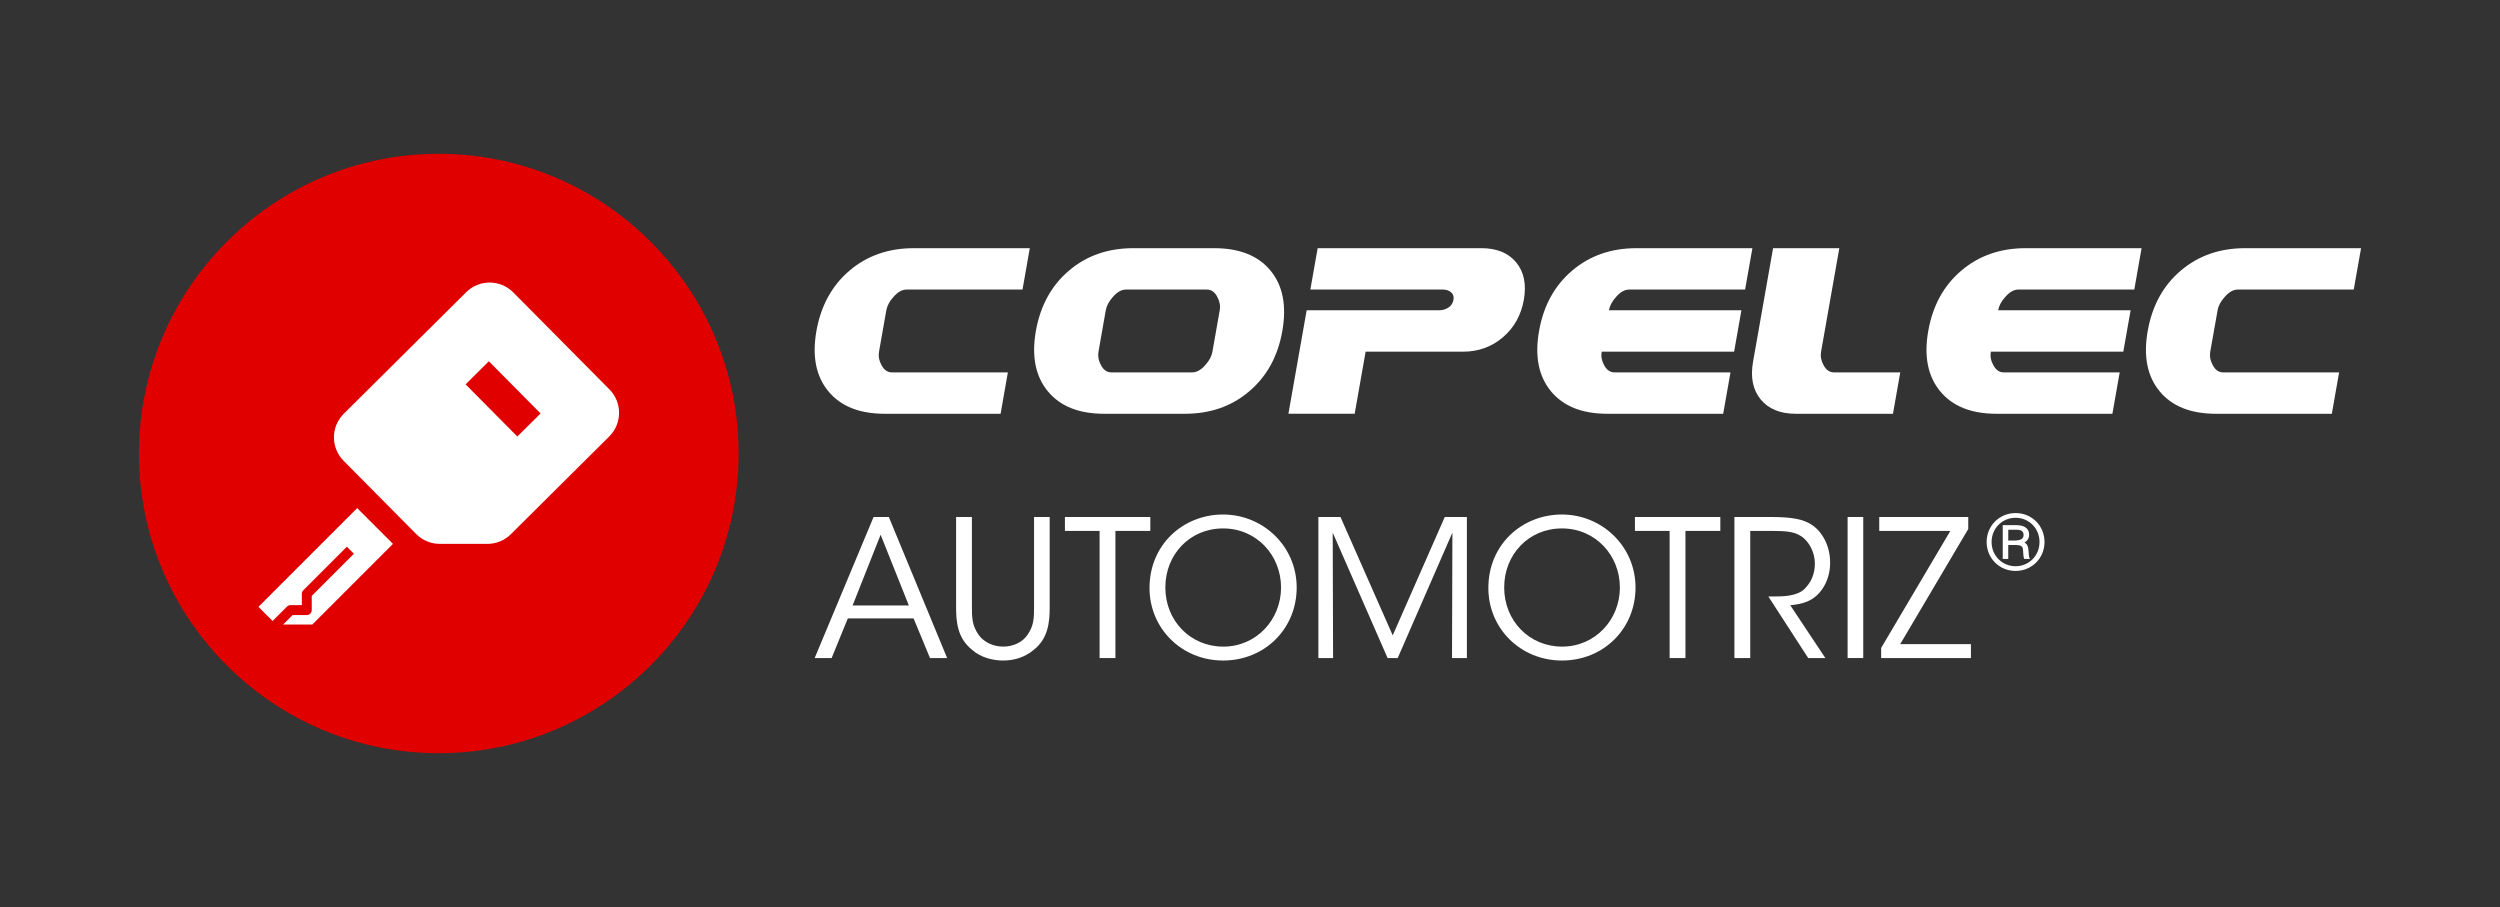 <?xml version="1.0" encoding="UTF-8"?>
<svg id="Capa_1" xmlns="http://www.w3.org/2000/svg" version="1.1" viewBox="0 0 2255.78 818.42">
  <rect x="0" y="0" width="2255.78" height="818.42" fill="#333333" stroke="none"/>
  <!-- Generator: Adobe Illustrator 30.0.0, SVG Export Plug-In . SVG Version: 2.1.1 Build 123)  -->
  <defs>
    <style>
      .st0 {
        fill: #fff;
      }

      .st1 {
        fill: #e00000;
      }
    </style>
  </defs>
  <g>
    <g>
      <path class="st0" d="M902.85,373.35h-104.63c-22.73,0-39.65-6.77-50.81-20.32-11.17-13.54-14.73-31.64-10.75-54.39,4.07-22.8,14-40.98,29.88-54.47,15.87-13.5,35.22-20.23,58.04-20.23h104.62l-6.58,37.34h-104.62c-4,0-7.9,2.18-11.78,6.6-3.6,3.97-5.74,8.02-6.48,12.09l-6.59,37.37c-.7,4.11.03,8.13,2.21,12.08,2.31,4.42,5.49,6.6,9.46,6.6h104.59l-6.57,37.35v-.02Z"/>
      <path class="st0" d="M1157.07,298.64c-4.01,22.83-13.96,40.94-29.86,54.45-15.88,13.55-35.23,20.26-58.06,20.26h-72.92c-22.71,0-39.64-6.77-50.78-20.32-11.19-13.54-14.73-31.64-10.77-54.39,4.06-22.8,13.99-40.98,29.89-54.47,15.85-13.5,35.18-20.23,58.02-20.23h72.95c22.8,0,39.78,6.73,50.87,20.23,11.14,13.5,14.67,31.68,10.66,54.47ZM1093.99,317.33l6.59-37.37c.72-4.07-.02-8.13-2.22-12.09-2.28-4.42-5.46-6.6-9.44-6.6h-72.95c-3.97,0-7.89,2.18-11.74,6.6-3.6,3.97-5.75,8.02-6.47,12.09l-6.58,37.37c-.69,4.11.02,8.13,2.18,12.08,2.32,4.42,5.45,6.6,9.48,6.6h72.9c4.02,0,7.94-2.18,11.79-6.6,3.6-3.95,5.75-7.97,6.46-12.08Z"/>
      <path class="st0" d="M1374.98,270.53c-2.46,13.85-8.75,25.1-18.87,33.79-10.15,8.69-22.18,13-36.01,13h-87.88l-9.88,56.02h-59.78l16.47-93.39h119.56c3.11,0,5.89-.83,8.38-2.45,2.49-1.67,3.98-3.95,4.52-6.98.5-2.9-.21-5.15-2.15-6.8-1.98-1.62-4.46-2.46-7.45-2.46h-119.54l6.61-37.34h147.63c13.93,0,24.43,4.27,31.5,12.86,7.04,8.53,9.34,19.79,6.9,33.74h0Z"/>
      <path class="st0" d="M1554.82,373.35h-104.58c-22.72,0-39.64-6.77-50.82-20.32-11.14-13.54-14.73-31.64-10.7-54.39,4-22.8,13.98-40.98,29.84-54.47,15.89-13.5,35.2-20.23,58.04-20.23h104.62l-6.6,37.34h-104.62c-3.98,0-7.88,2.18-11.77,6.6-3.59,3.97-5.73,8.02-6.48,12.09h119.54l-6.58,37.37h-119.51c-.7,4.11,0,8.13,2.19,12.08,2.32,4.42,5.47,6.6,9.43,6.6h104.63l-6.61,37.35-.02-.02Z"/>
      <path class="st0" d="M1708.03,373.35h-87.72c-13.97,0-24.46-4.3-31.59-12.9-7.07-8.61-9.4-19.9-6.94-33.9l18.09-102.61h59.78l-16.47,93.39c-.72,4.11.02,8.13,2.21,12.08,2.31,4.42,5.48,6.6,9.46,6.6h59.78l-6.59,37.35h-.01Z"/>
      <path class="st0" d="M1906.02,373.35h-104.58c-22.73,0-39.65-6.77-50.83-20.32-11.14-13.54-14.73-31.64-10.73-54.39,4.01-22.8,13.97-40.98,29.85-54.47,15.9-13.5,35.23-20.23,58.03-20.23h104.61l-6.57,37.34h-104.62c-3.99,0-7.92,2.18-11.76,6.6-3.6,3.97-5.75,8.02-6.48,12.09h119.54l-6.61,37.37h-119.52c-.71,4.11,0,8.13,2.21,12.08,2.33,4.42,5.48,6.6,9.44,6.6h104.63l-6.6,37.35v-.02Z"/>
      <path class="st0" d="M2104.04,373.35h-104.61c-22.71,0-39.68-6.77-50.81-20.32-11.15-13.54-14.76-31.64-10.71-54.39,4.02-22.8,13.95-40.98,29.84-54.47,15.89-13.5,35.21-20.23,58.04-20.23h104.62l-6.61,37.34h-104.62c-3.99,0-7.91,2.18-11.76,6.6-3.6,3.97-5.78,8.02-6.45,12.09l-6.64,37.37c-.68,4.11.05,8.13,2.22,12.08,2.33,4.42,5.47,6.6,9.45,6.6h104.61l-6.58,37.35v-.02Z"/>
    </g>
    <g>
      <g>
        <path class="st0" d="M750.4,593.77h-15.31l53.15-127.28h13.76l52.62,127.28h-15.47l-14.8-35.77h-59.34l-14.62,35.77h0ZM794.6,482.49l-25.29,63.81h50.74l-25.45-63.81Z"/>
        <path class="st0" d="M876.97,466.49v80.67c0,9.63,0,17.03,6.02,25.62,4.47,6.36,12.9,10.67,22.19,10.67s17.54-4.13,21.84-10.49c6.02-8.43,6.02-15.82,6.02-25.8v-80.67h14.1v80.67c.17,14.79-1.71,29.41-14.44,39.22-7.05,6.02-16.51,9.63-27.52,9.63-8.95,0-20.13-2.58-28.04-9.63-13.41-10.84-14.44-25.28-14.44-39.22v-80.67h14.27,0Z"/>
        <path class="st0" d="M992.18,479.05h-31.3v-12.56h77.05v12.56h-31.47v114.72h-14.28v-114.72h0Z"/>
        <path class="st0" d="M1037.23,530.47c0-39.21,30.44-66.22,66.39-66.22s66.39,28.55,66.39,65.87-28.9,65.88-66.39,65.88-66.39-29.07-66.39-65.36v-.17h0ZM1051.51,530.13c0,29.93,22.54,53.32,52.29,53.32s52.11-24.25,52.11-53.32-22.02-53.32-52.29-53.32-52.11,23.74-52.11,53.15v.17Z"/>
        <path class="st0" d="M1189.59,593.77v-127.28h19.95l47.13,106.81,46.96-106.81h19.96v127.28h-13.42l.35-113.18-49.36,113.18h-9.11l-49.53-113.18.34,113.18h-13.27Z"/>
        <path class="st0" d="M1342.97,530.47c0-39.21,30.44-66.22,66.39-66.22s66.39,28.55,66.39,65.87-28.9,65.88-66.39,65.88-66.39-29.07-66.39-65.36v-.17h0ZM1357.25,530.13c0,29.93,22.54,53.32,52.29,53.32s52.11-24.25,52.11-53.32-22.02-53.32-52.29-53.32-52.11,23.74-52.11,53.15v.17Z"/>
        <path class="st0" d="M1506.53,479.05h-31.31v-12.56h77.05v12.56h-31.47v114.72h-14.27v-114.72h0Z"/>
        <path class="st0" d="M1564.98,466.49h33.2c19.96,0,29.24,2.41,35.77,6.54,10.33,6.19,17.38,19.78,17.38,34.23.16,8.6-2.24,17.71-7.57,24.94-7.56,10.31-16.68,12.72-28.37,13.93l31.65,47.64h-15.48l-35.95-55.55h4.13c8.95,0,21.33-.17,28.21-6.54,6.71-6.53,9.63-14.27,9.63-23.39s-4.65-19.44-12.56-24.59c-6.37-4.13-14.28-4.64-25.81-4.64h-19.95v114.72h-14.28v-127.28h0Z"/>
        <path class="st0" d="M1667.12,466.49h14.11v127.28h-14.11v-127.28h0Z"/>
        <path class="st0" d="M1714.59,581.21h63.8v12.56h-81.01v-9.12l62.44-105.6h-64.15v-12.56h80.31v10.83l-61.4,103.88h.01Z"/>
      </g>
      <g>
        <path class="st0" d="M1818.75,462.94c-14.68,0-26.18,11.47-26.18,26.11s11.47,26.11,26.11,26.11,26.11-11.47,26.11-26.11-11.41-26.11-26.05-26.11h.01ZM1818.69,510.92c-12.15,0-21.66-9.6-21.66-21.86s9.51-21.86,21.66-21.86h.06c12.07,0,21.53,9.6,21.53,21.86s-9.48,21.86-21.59,21.86h0Z"/>
        <path class="st0" d="M1830.38,497.37l-.09-1.17c-.2-3.4-1.3-5.48-3.64-6.67,2.82-1.53,4.24-3.9,4.24-7.06,0-7.99-8.36-8.61-10.93-8.61h-12.87v30.47h4.98v-12.58h6.49c6.57,0,6.71,2.3,6.89,5.21.27,4.17.4,6.07.95,7.02l.21.35h5.11l-.51-1.01c-.48-.95-.52-1.4-.83-5.94h0ZM1812.07,477.97h7.28c2.82,0,6.57.49,6.57,4.7,0,3.95-3.2,4.73-6.65,4.98-.25.02-.47.03-.57.05h-6.62v-9.72h-.01Z"/>
      </g>
    </g>
  </g>
  <g>
    <g>
      <path class="st1" d="M666.45,409.28c0,149.09-121.38,270.35-270.63,270.35S125.36,558.37,125.36,409.28,246.68,138.78,395.82,138.78s270.63,121.29,270.63,270.5Z"/>
      <path class="st1" d="M395.93,410.81l-1.62-1.58c.7.34,1.26.89,1.62,1.58Z"/>
      <path class="st1" d="M395.91,410.83l-1.58-1.62c.69.36,1.24.93,1.58,1.62Z"/>
    </g>
    <g>
      <path class="st0" d="M420.68,263.63l-110.48,109.69c-11.77,11.67-11.86,30.68-.19,42.45l65.51,66.09c5.64,5.69,13.31,8.88,21.31,8.89h42.94c7.92,0,15.51-3.12,21.14-8.69l88.81-88.23c11.77-11.67,11.86-30.68.19-42.45l-86.79-87.56c-11.67-11.77-30.68-11.86-42.45-.19h.01ZM441.1,325.99l46.67,47.08-20.98,20.8-46.67-47.08,20.98-20.8Z"/>
      <path class="st0" d="M322.3,458.46l-89.1,89.1,12.77,12.77,13-13c.84-.84,1.98-1.31,3.17-1.31h10.19v-10.19c0-1.19.47-2.33,1.31-3.17l39.34-39.34,6.34,6.34-38.03,38.02v12.82c0,2.48-2.01,4.49-4.49,4.49h-12.82l-8.51,8.51h26.37l72.74-72.74-32.29-32.29h.01Z"/>
    </g>
  </g>
</svg>
